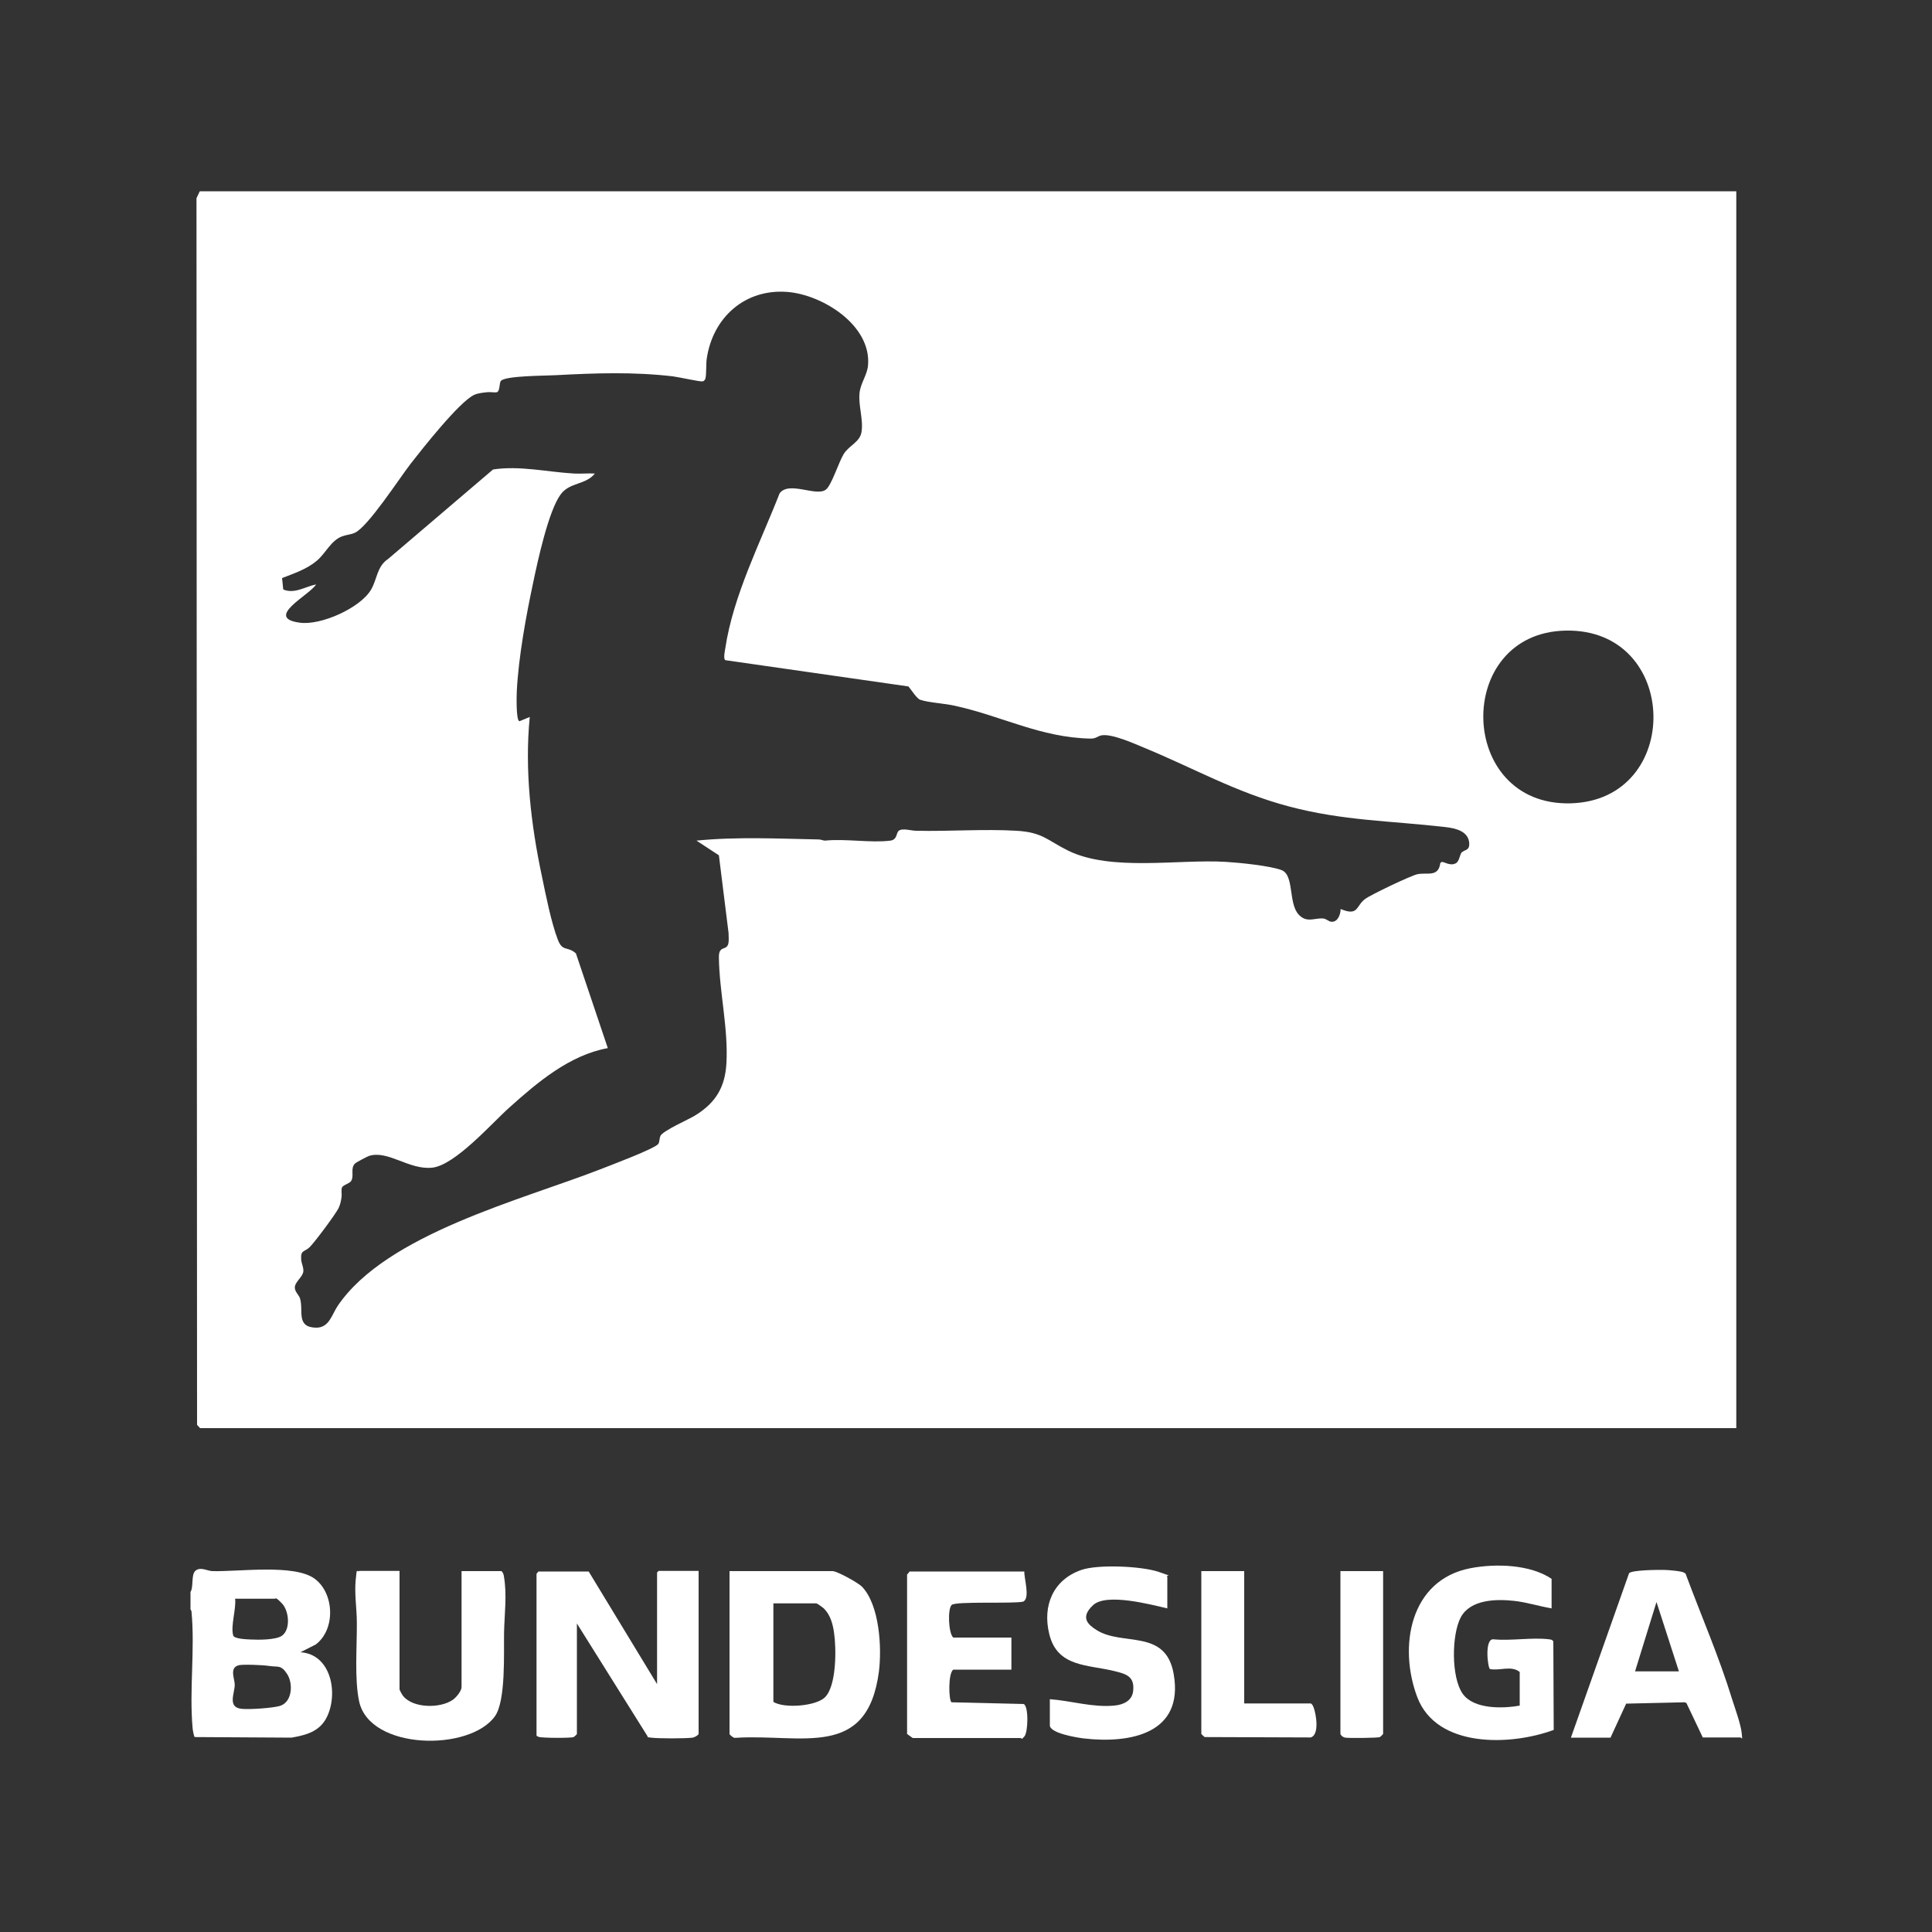 <?xml version="1.0" encoding="UTF-8"?>
<svg id="Layer_1" xmlns="http://www.w3.org/2000/svg" version="1.1" viewBox="0 0 1000 1000">
  <rect x="0" y="0" width="1000" height="1000" fill="#333333" stroke="none"/>
  <!-- Generator: Adobe Illustrator 29.6.1, SVG Export Plug-In . SVG Version: 2.1.1 Build 9)  -->
  <defs>
    <style>
      .st0 {
        fill: #fff;
      }
    </style>
  </defs>
  <path class="st0" d="M98.5,824.2c1.9-2.8.2-9.3,2.8-11.3s6.1.2,8.5.3c13.7.4,42.4-3.8,53,3.9,10.3,7.5,11,26.3.6,34.1l-7.9,4c16.2,1,19.8,22,13.4,34.1-3.8,7.1-10.7,8.8-18,10.1l-50.1-.3c-.5-.4-1-3.6-1.1-4.5-1.8-20.1,1.3-40.6-.6-60.7l-.5-.9v-8.8ZM121.7,827.5c.6,5.3-2.4,14.1-1,19,.5,1.8,6.9,2,9,2.1,3.9.2,13.2.3,16.3-2,4.5-3.3,3.6-12.8,0-16.6s-3.4-2.5-3.6-2.5h-20.7ZM123.7,861.9c-5.2,1.2-2.2,7-2.2,10.1,0,4.5-4,11.8,3.7,12.5,4.1.4,15.7-.4,19.6-1.5,6.5-1.9,7-11.5,3.9-16.4s-4.8-3.7-8.5-4.2-5.2-.5-7.2-.6-7.2-.3-9.3.1Z"/>
  <path class="st0" d="M298.6,897.5c0,.2-1.4,1.5-1.7,1.6-1.3.6-16.7.5-18.1-.1s-1-.5-1.1-1.1v-83.3s1-1.2,1-1.2h26s35.4,58.3,35.4,58.3v-57.8l.8-.8h20.7v84.3c0,.7-2.1,1.8-3,2-3.9.5-17.8.5-21.6,0s-1.2,0-1.7-.5l-36.7-58.6v57.2Z"/>
  <path class="st0" d="M377.6,813.2h53.3c2.4,0,13.2,6,15.2,8,9.2,9.5,10.4,31.8,8.8,44.2-6.1,45.6-40.1,31.9-74.3,34.1-.8.3-3-1.6-3-2v-84.3ZM400.3,829.8v51.1c5.7,3.5,21.7,2.2,26.5-2.2,6.3-5.8,6.1-25.7,4.9-33.6-.6-4.4-1.9-9.2-5.2-12.5-.5-.5-3.6-2.7-3.9-2.7h-22.4Z"/>
  <path class="st0" d="M803.2,832.5c-6.6-1.1-13-3.2-19.6-3.9-9.1-1-22.5-.8-27.5,8.5-4.8,9-5,31.2,1,39.6,5.7,8.1,20.9,7.7,29.5,6.1v-17.4c-4.4-3.5-10.2-.5-15.4-1.5-1.2-.8-2.9-15.8,1.8-15.4,9,.9,20.1-1.1,28.8,0,.9.1,1.7.2,2.2,1.1l.2,45.8c-22.1,8.2-60.5,9.6-70.6-16.9-9.9-26.1-3.9-60.8,27.5-66.8,13-2.5,30.9-2,42,5.5v15.2Z"/>
  <path class="st0" d="M206.8,813.2v61.1c0,.6,1.4,3,1.9,3.6,5.3,6.4,19.3,6.4,25.7,1.9,1.7-1.2,4.5-4.5,4.5-6.6v-60h20.7c.7.7,1.1,1.7,1.2,2.6,1.7,9.5.3,19.7.1,29.1-.2,10.5,1,35.3-4.7,43.4-13.1,18.4-64.8,17.6-70.3-7.6-2.5-11.4-1.1-28.7-1.2-40.8,0-7.2-1.3-14.8-.6-22.1s.5-3.7,1.9-4.7h20.7Z"/>
  <path class="st0" d="M881.4,899.4l-8.5-17.9-.9-.4-30.3.7-8.1,17.6h-20.5l30.1-85.1c1.4-1.7,15.4-1.8,18.3-1.7,2,0,9,.6,10.2,1.4s.8.7,1,1.2c8,21.5,17.2,42.6,23.9,64.5,1.5,4.7,4.4,12.7,4.9,17.3s.1,2.3-.7,2.3h-19.3ZM869,865.1l-11.6-35.9-11.1,35.9h22.7Z"/>
  <path class="st0" d="M530.2,813.2c-.3,3.4,3.2,14-.6,15.8-5.1,1.2-34.8-.3-37,1.7s-1.7,14.7.8,16.9h30.1v16.6h-30.1c-2.7,1.9-2.4,15.8-.9,16.9l37.3.9c2.7.9,2.4,14.6.4,16.8s-1.1.8-1.9.8h-55.9s-2.9-2.1-2.9-2.1v-82.5c.1,0,1.3-1.6,1.3-1.6h59.4Z"/>
  <path class="st0" d="M604.2,832.5c-8.6-2-31.5-8.1-38.4-1.7s-2.6,10.1,1.6,12.8c13.4,8.7,36-.9,40.1,22.9,5.4,30.9-22.6,36.1-46.6,33.3-3.2-.4-17.5-2.6-17.5-6.8v-13.5c11.1.8,22.2,4.4,33.4,3.3,4.5-.4,9.1-2.4,9.7-7.4.9-7.5-3.3-8.9-9.5-10.4-13.9-3.5-29.7-1.9-33.9-19.2-3.6-14.6,1.9-28.1,16.6-33.2,8.6-3,31.2-2,40,1s3.4,1.2,4.5,2.6v16.3Z"/>
  <path class="st0" d="M644,813.2v68.5h34.5c.8.5,1,1.1,1.4,2,1.3,3.3,3.2,14.3-1.5,15.6l-54.9-.2c-.3-.3-1.7-1.5-1.7-1.6v-84.3h22.1Z"/>
  <path class="st0" d="M715.9,813.2v84.3c0,.1-1.4,1.5-1.7,1.6-1,.5-16.3.6-17.9.3s-2.5-1.6-2.5-1.9v-84.3h22.1Z"/>
  <path class="st0" d="M898.8,99H103.4l-1.7,3.6.3,634.9c.3.3,1.5,1.7,1.6,1.7h795.1V99ZM756.8,440.9c-1.4,1.4-1.3,5-3.4,6-3.1,1.5-6-1.1-7.3-.7l-.6.5c-1,7.6-6.9,4.7-11.9,5.8-3.3.7-24.1,10.6-27,12.8-4.9,3.6-3.3,9.1-12.7,5.2,0,2.7-1.4,6.8-4.7,6.6-1.4,0-2.6-1.6-4.5-1.7-4.4-.3-8.3,2.4-12.4-1.9-5.6-5.8-2.3-20.5-8.9-23.1-5.9-2.3-22.1-3.9-28.9-4.3-24.4-1.5-59.4,5.1-81.6-5.8-10.8-5.3-13.1-9.5-26.8-10.3-16.9-1-35,.4-52,0-2.3,0-7-1.5-8.9,0-1.4,1.1-.7,4.6-4.3,5.1-10.2,1.3-23.2-1.1-33.8,0-1.1,0-2.2-.6-3.3-.6-21-.4-42.3-1.5-63.3.6l11.6,7.6,5,40.2c0,1.9.3,4-.2,5.8-1.1,3.5-4.9.5-4.8,6.9.2,17.6,4.9,36.7,3.9,54.7-.7,12.5-5.6,20.5-16.1,27-3.5,2.2-16.8,7.9-18.1,10.7-.5,1.2-.4,3-1,4-1.6,2.5-25.5,11.4-30,13.2-40.8,15.9-110.8,33.5-136,70.7-3.1,4.6-4.4,11.5-11.4,11.3-10.3-.3-6.2-8.9-8.1-15.1-.6-1.9-2.7-3.4-2.7-5.7,0-2.9,4.1-5.4,4.4-8.3.2-2.1-.9-4-1.1-6-.4-5.3,1.6-3.9,4.4-6.6,2.7-2.7,13.4-17,15-20.3.9-2,1.2-3.6,1.5-5.7.2-1.5-.3-3.6.2-4.8.5-1.4,3.9-2,4.8-3.5,1.6-2.7-.6-6.6,2-9,.6-.6,6.3-3.6,7.2-3.9,9.8-3.1,20.7,7.3,32.6,6.1,11.9-1.2,30.8-22.9,40.1-31.2,14.5-13,31.1-27.1,50.9-30.7l-16.5-49c-4.4-4-6.9-.6-9.4-7.2-3.4-8.9-6.2-23-8.2-32.7-5.7-26.8-9-55.1-6.3-82.5l-5.3,2.2c-1.9-.1-1.5-13.7-1.4-15.7.9-17.6,4.8-38.9,8.5-56.2,2.3-11,7.9-37,14.2-45.5,4.7-6.4,12.9-4.8,17.7-10.8-3.6-.2-7.2.2-10.8,0-13.9-.8-28.1-4.2-41.9-2.1l-54.3,46.3c-5.9,3.9-5.7,10.7-8.9,16-5.7,9.5-26,18.5-36.8,17-18.9-2.5,5.4-14.5,8.4-19.8-5.6,1.1-11.2,5.1-17,2.6l-.6-5.9c6.2-2.4,12.8-4.6,17.9-8.9,4.8-4,7.3-10.5,13.2-12.7,2.1-.8,4.5-.9,6.5-1.8,6.8-3,23.3-28.5,28.9-35.7,6-7.7,25.2-32.1,32.9-35.7,1.9-.9,4.7-1.2,6.9-1.4,1.5-.2,3.7.3,4.9,0,1.7-.6,1.1-4.8,2.1-5.9,2.6-2.7,23.5-2.6,28.3-2.9,20.4-1.1,40.3-1.8,60.7.6,2.6.3,14.3,2.9,15.4,2.6.6-.1,1.2-.8,1.4-1.4.6-2,.3-7.6.7-10.3,3.1-21.3,19.7-36.3,41.7-34.6,18.2,1.4,43.5,17.2,41.8,37.9-.4,5.1-3.9,9.3-4.4,14.4-.7,6.6,2.1,13.8,1,20.3-.9,5.2-6.4,6.8-9.2,11.3-2.5,4-6.3,16.2-9.2,18.4-5,3.9-19.2-4.7-24,2-10,25.6-24,52.8-28.1,80.2-.2,1.4-1.1,5.2,0,6.1l94.8,13.6c1.4,1.6,4.3,6.3,6.1,6.9,4.4,1.5,12.8,1.9,17.9,3.1,24.4,5.3,44.3,16.5,70.4,17,2.8,0,3.5-1.3,5.6-1.7,5.4-.9,16.9,4.3,22.2,6.5,25.7,10.6,47.2,23,74.7,30.3,28.3,7.5,52.7,7.4,81.1,10.7,5.2.6,12.1,2.1,12.3,8.7,0,3.5-2.3,2.9-3.7,4.3ZM812.9,415.8c-58.9,1.5-60.6-88.2-2.6-89.4,59.5-1.3,61,87.9,2.6,89.4Z"/>
</svg>